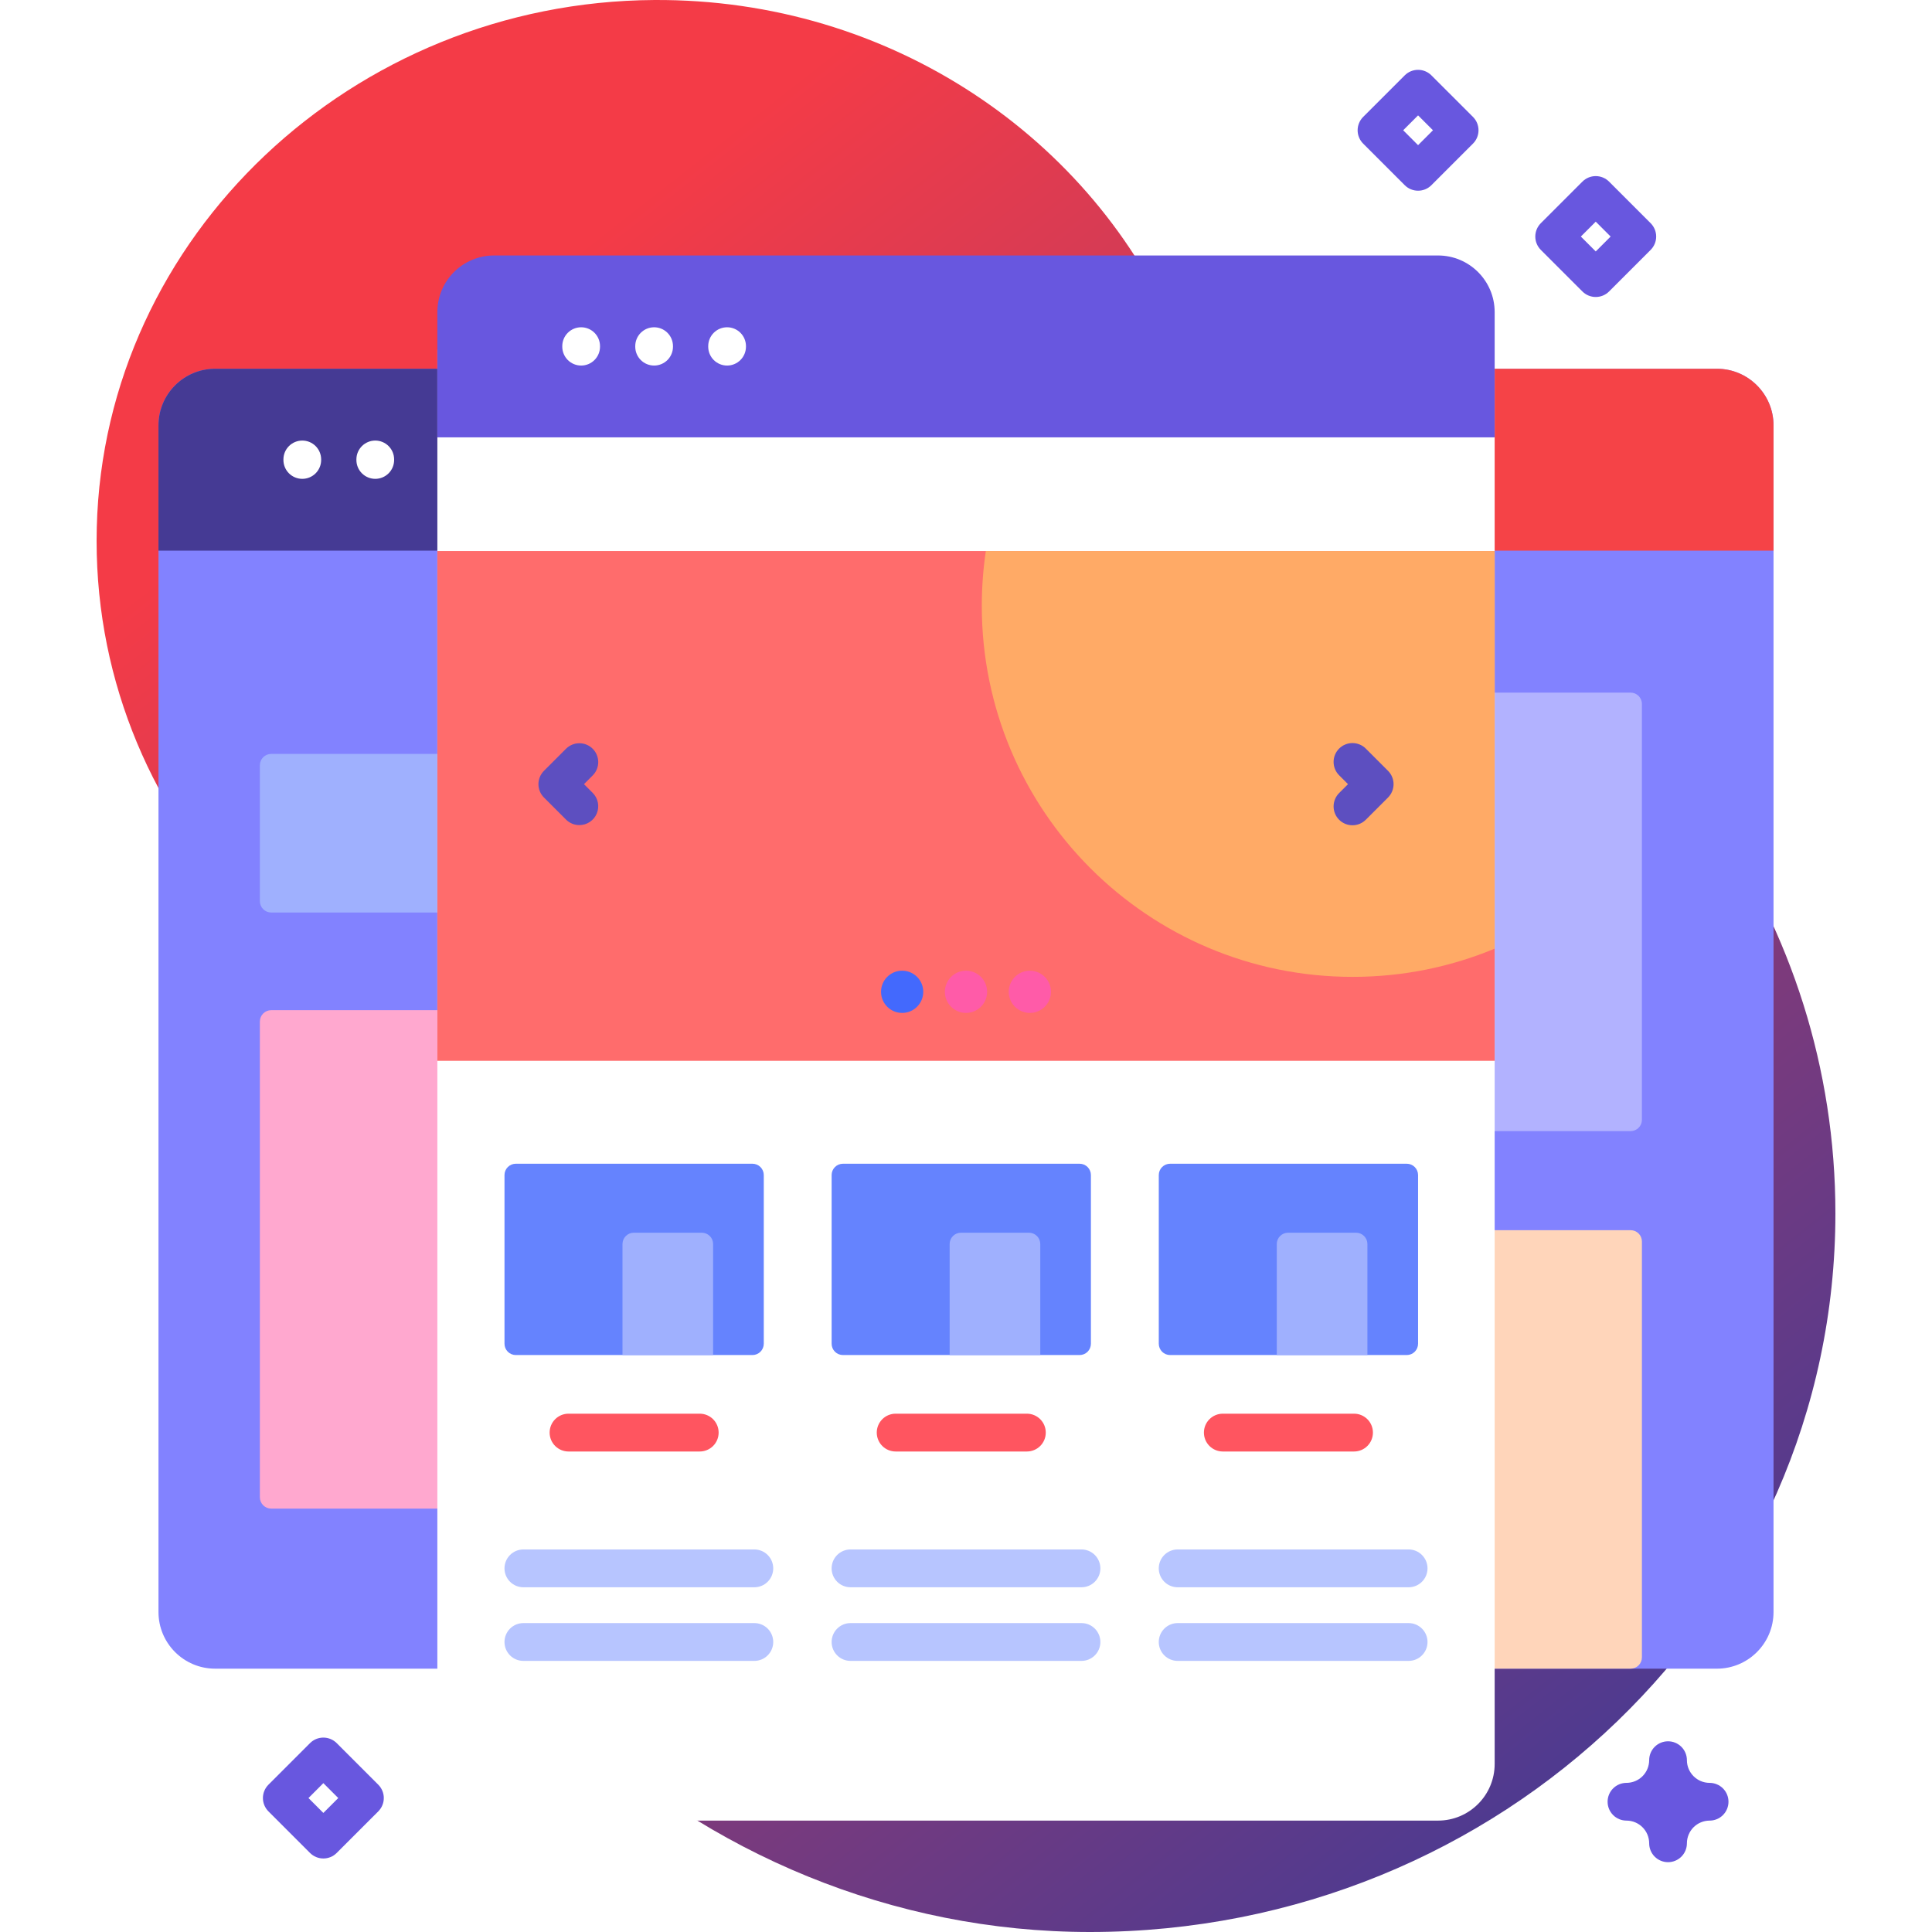 <svg width="200" height="200" viewBox="0 0 200 200" fill="none" xmlns="http://www.w3.org/2000/svg">
<path d="M121.912 34.903C113.228 14.33 92.221 -0.145 67.724 0.001C36.471 0.187 10.776 24.487 10.018 54.605C9.644 69.464 15.277 83.051 24.741 93.27C32.286 101.417 36.072 112.147 35.69 123.062C35.639 124.523 35.632 125.984 35.669 127.445C36.668 167.055 71.769 200.024 112.87 200C155.472 199.975 190 166.676 190 125.603C190 95.496 171.447 69.568 144.762 57.859C134.362 53.296 126.219 45.107 121.912 34.903Z" fill="url(#paint0_linear_1706_4213)"/>
<path d="M177.731 38.174H140.654V172.741H177.731C180.968 172.741 183.595 170.114 183.595 166.877V44.038C183.595 40.8 180.968 38.174 177.731 38.174Z" fill="#8282FF"/>
<path d="M168.799 127.348H140.654V172.741H168.799C169.11 172.741 169.408 172.617 169.628 172.397C169.848 172.177 169.971 171.879 169.971 171.568V128.52C169.971 128.209 169.848 127.911 169.628 127.691C169.408 127.471 169.11 127.348 168.799 127.348Z" fill="#FFD5BA"/>
<path d="M168.799 71.699H140.654V117.092H168.799C169.11 117.092 169.408 116.969 169.628 116.749C169.848 116.529 169.971 116.231 169.971 115.92V72.872C169.971 72.561 169.848 72.263 169.628 72.043C169.408 71.823 169.11 71.699 168.799 71.699Z" fill="#B2B2FF"/>
<path d="M177.731 38.174H140.654V57.004H183.595V44.037C183.595 40.799 180.969 38.174 177.731 38.174Z" fill="#F54347"/>
<path d="M58.174 38.174H22.27C19.033 38.174 16.406 40.801 16.406 44.037V166.877C16.406 170.114 19.033 172.74 22.27 172.74H58.174V38.174H58.174Z" fill="#8282FF"/>
<path d="M58.174 156.171V104.572H28.075C27.764 104.572 27.466 104.696 27.246 104.916C27.026 105.136 26.902 105.434 26.902 105.745V154.998C26.902 155.309 27.026 155.607 27.246 155.827C27.466 156.047 27.764 156.171 28.075 156.171H58.174Z" fill="#FFA8CF"/>
<path d="M58.174 94.463V78.045H28.075C27.764 78.045 27.466 78.168 27.246 78.388C27.026 78.608 26.902 78.907 26.902 79.218V93.29C26.902 93.601 27.026 93.899 27.246 94.119C27.466 94.339 27.764 94.463 28.075 94.463H58.174Z" fill="#9FB0FE"/>
<path d="M58.174 38.174H22.27C19.031 38.174 16.406 40.799 16.406 44.037V57.004H58.174V38.174Z" fill="#453A94"/>
<g filter="url(#filter0_d_1706_4213)">
<path d="M154.727 32.31V178.604C154.727 181.841 152.1 184.468 148.863 184.468H51.139C47.902 184.468 45.275 181.841 45.275 178.604V32.31C45.275 29.074 47.902 26.447 51.139 26.447H148.863C152.1 26.447 154.727 29.074 154.727 32.31Z" fill="white"/>
</g>
<path d="M45.275 57.043H154.727V109.814H45.275V57.043Z" fill="#FF6C6C"/>
<path d="M154.727 57.043V98.205C150.2 100.089 145.232 101.125 140.025 101.125C118.823 101.125 101.635 83.933 101.635 62.73C101.635 60.8 101.779 58.9 102.053 57.043H154.727Z" fill="#FFAA66"/>
<path d="M154.727 45.277V32.31C154.727 29.072 152.102 26.447 148.863 26.447H51.139C47.9 26.447 45.275 29.072 45.275 32.31V45.277H154.727Z" fill="#6857DF"/>
<path d="M93.39 104.857C94.597 104.857 95.575 103.878 95.575 102.671C95.575 101.465 94.597 100.486 93.39 100.486C92.183 100.486 91.205 101.465 91.205 102.671C91.205 103.878 92.183 104.857 93.39 104.857Z" fill="#4369FD"/>
<path d="M100 104.857C101.206 104.857 102.185 103.878 102.185 102.671C102.185 101.465 101.206 100.486 100 100.486C98.793 100.486 97.814 101.465 97.814 102.671C97.814 103.878 98.793 104.857 100 104.857Z" fill="#FF5BA8"/>
<path d="M106.611 104.857C107.818 104.857 108.796 103.878 108.796 102.671C108.796 101.465 107.818 100.486 106.611 100.486C105.404 100.486 104.426 101.465 104.426 102.671C104.426 103.878 105.404 104.857 106.611 104.857Z" fill="#FF5BA8"/>
<path d="M77.893 140.274H53.397C53.086 140.274 52.788 140.151 52.568 139.931C52.348 139.711 52.225 139.413 52.225 139.102V121.641C52.225 121.33 52.348 121.032 52.568 120.812C52.788 120.592 53.086 120.469 53.397 120.469H77.893C78.204 120.469 78.503 120.592 78.723 120.812C78.942 121.032 79.066 121.33 79.066 121.641V139.102C79.066 139.413 78.942 139.711 78.723 139.931C78.503 140.151 78.204 140.274 77.893 140.274Z" fill="#6583FE"/>
<path d="M73.821 140.275H64.439V128.782C64.439 128.471 64.563 128.173 64.783 127.953C65.003 127.733 65.301 127.609 65.612 127.609H72.648C72.802 127.609 72.955 127.64 73.097 127.699C73.24 127.758 73.369 127.844 73.478 127.953C73.587 128.062 73.673 128.191 73.732 128.333C73.791 128.476 73.821 128.628 73.821 128.782V140.275Z" fill="#9FB0FE"/>
<path d="M72.435 150.259H58.854C58.335 150.259 57.837 150.053 57.47 149.686C57.103 149.319 56.897 148.821 56.897 148.302C56.897 147.782 57.103 147.284 57.47 146.917C57.837 146.55 58.335 146.344 58.854 146.344H72.435C72.954 146.344 73.452 146.55 73.82 146.917C74.187 147.284 74.393 147.782 74.393 148.302C74.393 148.821 74.187 149.319 73.82 149.686C73.452 150.053 72.954 150.259 72.435 150.259Z" fill="#FF5560"/>
<path d="M78.088 164.314H54.182C53.663 164.314 53.165 164.108 52.798 163.741C52.431 163.373 52.225 162.876 52.225 162.356C52.225 161.837 52.431 161.339 52.798 160.972C53.165 160.605 53.663 160.398 54.182 160.398H78.088C78.607 160.398 79.105 160.605 79.472 160.972C79.839 161.339 80.045 161.837 80.045 162.356C80.045 162.876 79.839 163.373 79.472 163.741C79.105 164.108 78.607 164.314 78.088 164.314ZM78.088 171.936H54.182C53.663 171.936 53.165 171.73 52.798 171.363C52.431 170.996 52.225 170.498 52.225 169.979C52.225 169.459 52.431 168.961 52.798 168.594C53.165 168.227 53.663 168.021 54.182 168.021H78.088C78.607 168.021 79.105 168.227 79.472 168.594C79.839 168.961 80.045 169.459 80.045 169.979C80.045 170.498 79.839 170.996 79.472 171.363C79.105 171.73 78.607 171.936 78.088 171.936Z" fill="#B7C5FF"/>
<path d="M111.759 140.274H87.263C86.951 140.274 86.653 140.151 86.433 139.931C86.213 139.711 86.09 139.413 86.09 139.102V121.641C86.09 121.33 86.213 121.032 86.433 120.812C86.653 120.592 86.951 120.469 87.263 120.469H111.759C112.07 120.469 112.368 120.592 112.588 120.812C112.808 121.032 112.931 121.33 112.931 121.641V139.102C112.931 139.413 112.808 139.711 112.588 139.931C112.368 140.151 112.07 140.274 111.759 140.274Z" fill="#6583FE"/>
<path d="M107.688 140.275H98.307V128.782C98.307 128.471 98.43 128.173 98.65 127.953C98.87 127.733 99.168 127.609 99.479 127.609H106.516C106.827 127.609 107.125 127.733 107.345 127.953C107.565 128.173 107.688 128.471 107.688 128.782V140.275Z" fill="#9FB0FE"/>
<path d="M106.3 150.259H92.719C92.2 150.259 91.702 150.053 91.335 149.686C90.968 149.319 90.762 148.821 90.762 148.302C90.762 147.782 90.968 147.284 91.335 146.917C91.702 146.55 92.2 146.344 92.719 146.344H106.3C106.82 146.344 107.318 146.55 107.685 146.917C108.052 147.284 108.258 147.782 108.258 148.302C108.258 148.821 108.052 149.319 107.685 149.686C107.318 150.053 106.82 150.259 106.3 150.259Z" fill="#FF5560"/>
<path d="M111.953 164.314H88.048C87.528 164.314 87.03 164.108 86.663 163.741C86.296 163.373 86.09 162.876 86.09 162.356C86.09 161.837 86.296 161.339 86.663 160.972C87.03 160.605 87.528 160.398 88.048 160.398H111.953C112.472 160.398 112.97 160.605 113.337 160.972C113.704 161.339 113.911 161.837 113.911 162.356C113.911 162.876 113.704 163.373 113.337 163.741C112.97 164.108 112.472 164.314 111.953 164.314ZM111.953 171.936H88.048C87.528 171.936 87.03 171.73 86.663 171.363C86.296 170.996 86.09 170.498 86.09 169.979C86.09 169.459 86.296 168.961 86.663 168.594C87.03 168.227 87.528 168.021 88.048 168.021H111.953C112.472 168.021 112.97 168.227 113.337 168.594C113.704 168.961 113.911 169.459 113.911 169.979C113.911 170.498 113.704 170.996 113.337 171.363C112.97 171.73 112.472 171.936 111.953 171.936Z" fill="#B7C5FF"/>
<path d="M145.626 140.274H121.13C120.819 140.274 120.52 140.151 120.3 139.931C120.081 139.711 119.957 139.413 119.957 139.102V121.641C119.957 121.33 120.081 121.032 120.3 120.812C120.52 120.592 120.819 120.469 121.13 120.469H145.626C145.937 120.469 146.235 120.592 146.455 120.812C146.675 121.032 146.798 121.33 146.798 121.641V139.102C146.798 139.413 146.675 139.711 146.455 139.931C146.235 140.151 145.937 140.274 145.626 140.274Z" fill="#6583FE"/>
<path d="M141.553 140.275H132.172V128.782C132.172 128.471 132.295 128.173 132.515 127.953C132.735 127.733 133.034 127.609 133.345 127.609H140.381C140.692 127.609 140.99 127.733 141.21 127.953C141.43 128.173 141.554 128.471 141.554 128.782V140.275H141.553Z" fill="#9FB0FE"/>
<path d="M140.168 150.259H126.587C126.067 150.259 125.569 150.053 125.202 149.686C124.835 149.319 124.629 148.821 124.629 148.302C124.629 147.782 124.835 147.284 125.202 146.917C125.569 146.55 126.067 146.344 126.587 146.344H140.168C140.687 146.344 141.185 146.55 141.552 146.917C141.919 147.284 142.125 147.782 142.125 148.302C142.125 148.821 141.919 149.319 141.552 149.686C141.185 150.053 140.687 150.259 140.168 150.259Z" fill="#FF5560"/>
<path d="M145.818 164.314H121.913C121.394 164.314 120.896 164.108 120.529 163.741C120.161 163.373 119.955 162.876 119.955 162.356C119.955 161.837 120.161 161.339 120.529 160.972C120.896 160.605 121.394 160.398 121.913 160.398H145.818C146.337 160.398 146.835 160.605 147.202 160.972C147.57 161.339 147.776 161.837 147.776 162.356C147.776 162.876 147.57 163.373 147.202 163.741C146.835 164.108 146.337 164.314 145.818 164.314ZM145.818 171.936H121.913C121.394 171.936 120.896 171.73 120.529 171.363C120.161 170.996 119.955 170.498 119.955 169.979C119.955 169.459 120.161 168.961 120.529 168.594C120.896 168.227 121.394 168.021 121.913 168.021H145.818C146.337 168.021 146.835 168.227 147.202 168.594C147.57 168.961 147.776 169.459 147.776 169.979C147.776 170.498 147.57 170.996 147.202 171.363C146.835 171.73 146.337 171.936 145.818 171.936Z" fill="#B7C5FF"/>
<path d="M31.293 45.607C30.775 45.607 30.278 45.813 29.912 46.179C29.546 46.546 29.34 47.042 29.34 47.56V47.617C29.34 48.135 29.546 48.632 29.912 48.998C30.278 49.364 30.775 49.57 31.293 49.57C31.811 49.57 32.308 49.364 32.674 48.998C33.04 48.632 33.246 48.135 33.246 47.617V47.56C33.246 47.042 33.04 46.546 32.674 46.179C32.308 45.813 31.811 45.607 31.293 45.607ZM38.847 45.607C38.329 45.607 37.833 45.813 37.466 46.179C37.1 46.546 36.894 47.042 36.894 47.56V47.617C36.894 48.135 37.1 48.632 37.466 48.998C37.833 49.364 38.329 49.57 38.847 49.57C39.365 49.57 39.862 49.364 40.228 48.998C40.595 48.632 40.8 48.135 40.8 47.617V47.56C40.8 47.042 40.595 46.546 40.228 46.179C39.862 45.813 39.365 45.607 38.847 45.607Z" fill="white"/>
<path d="M60.16 37.842C60.678 37.842 61.175 37.636 61.541 37.27C61.907 36.904 62.113 36.407 62.113 35.889V35.832C62.113 35.314 61.907 34.817 61.541 34.451C61.175 34.085 60.678 33.879 60.16 33.879C59.642 33.879 59.145 34.085 58.779 34.451C58.413 34.817 58.207 35.314 58.207 35.832V35.889C58.207 36.407 58.413 36.904 58.779 37.27C59.145 37.636 59.642 37.842 60.16 37.842ZM67.714 37.842C68.232 37.842 68.729 37.636 69.095 37.27C69.461 36.904 69.667 36.407 69.667 35.889V35.832C69.667 35.314 69.461 34.817 69.095 34.451C68.729 34.085 68.232 33.879 67.714 33.879C67.196 33.879 66.699 34.085 66.333 34.451C65.967 34.817 65.761 35.314 65.761 35.832V35.889C65.761 36.407 65.967 36.904 66.333 37.27C66.699 37.636 67.196 37.842 67.714 37.842ZM75.268 37.842C75.786 37.842 76.283 37.636 76.649 37.27C77.016 36.904 77.222 36.407 77.222 35.889V35.832C77.222 35.314 77.016 34.817 76.649 34.451C76.283 34.085 75.786 33.879 75.268 33.879C74.75 33.879 74.254 34.085 73.887 34.451C73.521 34.817 73.315 35.314 73.315 35.832V35.889C73.315 36.407 73.521 36.904 73.887 37.27C74.254 37.636 74.75 37.842 75.268 37.842Z" fill="white"/>
<path d="M141.405 77.512C141.224 77.326 141.009 77.179 140.771 77.078C140.533 76.977 140.277 76.924 140.019 76.922C139.76 76.92 139.504 76.97 139.264 77.068C139.025 77.166 138.808 77.311 138.625 77.494C138.442 77.677 138.298 77.894 138.199 78.133C138.101 78.372 138.051 78.629 138.053 78.887C138.055 79.146 138.108 79.401 138.209 79.639C138.31 79.877 138.457 80.093 138.642 80.273L139.546 81.177L138.642 82.08C138.457 82.261 138.31 82.476 138.209 82.714C138.108 82.952 138.055 83.208 138.053 83.466C138.051 83.725 138.101 83.981 138.199 84.221C138.298 84.46 138.442 84.677 138.625 84.86C138.808 85.043 139.025 85.187 139.264 85.286C139.504 85.384 139.76 85.433 140.019 85.432C140.277 85.43 140.533 85.377 140.771 85.276C141.009 85.175 141.224 85.027 141.405 84.842L143.689 82.558C143.87 82.376 144.014 82.161 144.112 81.924C144.21 81.687 144.261 81.433 144.261 81.177C144.261 80.92 144.21 80.666 144.112 80.43C144.014 80.193 143.87 79.977 143.689 79.796L141.405 77.512ZM61.356 77.511C60.99 77.145 60.493 76.939 59.975 76.94C59.458 76.94 58.961 77.145 58.594 77.512L56.31 79.796C56.129 79.977 55.985 80.193 55.887 80.43C55.789 80.666 55.738 80.92 55.738 81.177C55.738 81.433 55.789 81.687 55.887 81.924C55.985 82.161 56.129 82.376 56.31 82.558L58.594 84.842C58.776 85.024 58.991 85.168 59.228 85.266C59.465 85.364 59.719 85.415 59.976 85.414C60.362 85.414 60.739 85.3 61.061 85.085C61.382 84.871 61.632 84.566 61.78 84.209C61.928 83.852 61.966 83.459 61.891 83.08C61.816 82.701 61.63 82.353 61.356 82.08L60.453 81.177L61.356 80.273C61.723 79.907 61.929 79.41 61.929 78.892C61.929 78.374 61.723 77.877 61.356 77.511Z" fill="#5D4FC0"/>
<path d="M165.19 30.744C164.934 30.744 164.68 30.694 164.443 30.596C164.206 30.497 163.99 30.354 163.809 30.172L159.505 25.868C159.324 25.686 159.18 25.471 159.082 25.234C158.983 24.997 158.933 24.743 158.933 24.487C158.933 24.23 158.983 23.977 159.082 23.739C159.18 23.503 159.324 23.287 159.505 23.106L163.809 18.802C164.175 18.436 164.672 18.23 165.19 18.23C165.708 18.23 166.205 18.436 166.571 18.802L170.875 23.106C171.056 23.287 171.2 23.503 171.298 23.739C171.397 23.977 171.447 24.23 171.447 24.487C171.447 24.743 171.397 24.997 171.298 25.234C171.2 25.471 171.056 25.686 170.875 25.868L166.571 30.172C166.39 30.354 166.175 30.497 165.938 30.596C165.701 30.694 165.447 30.744 165.19 30.744ZM163.649 24.487L165.191 26.029L166.732 24.487L165.191 22.946L163.649 24.487ZM33.474 192.389C33.218 192.389 32.964 192.339 32.727 192.241C32.489 192.142 32.274 191.998 32.093 191.817L27.789 187.513C27.608 187.331 27.464 187.116 27.366 186.879C27.267 186.642 27.217 186.388 27.217 186.132C27.217 185.875 27.267 185.621 27.366 185.384C27.464 185.148 27.608 184.932 27.789 184.751L32.093 180.447C32.459 180.081 32.956 179.875 33.474 179.875C33.992 179.875 34.489 180.081 34.855 180.447L39.159 184.751C39.34 184.932 39.484 185.148 39.582 185.384C39.681 185.621 39.731 185.875 39.731 186.132C39.731 186.388 39.681 186.642 39.582 186.879C39.484 187.116 39.34 187.331 39.159 187.513L34.855 191.817C34.674 191.998 34.459 192.142 34.222 192.241C33.985 192.339 33.731 192.389 33.474 192.389ZM31.933 186.132L33.474 187.674L35.016 186.132L33.474 184.59L31.933 186.132ZM146.798 19.742C146.542 19.743 146.288 19.692 146.051 19.594C145.814 19.496 145.598 19.352 145.417 19.17L141.113 14.866C140.932 14.685 140.788 14.47 140.69 14.233C140.592 13.996 140.541 13.742 140.541 13.485C140.541 13.229 140.592 12.975 140.69 12.738C140.788 12.501 140.932 12.286 141.113 12.104L145.417 7.801C145.783 7.434 146.28 7.229 146.798 7.229C147.316 7.229 147.813 7.434 148.179 7.801L152.483 12.104C152.665 12.286 152.808 12.501 152.907 12.738C153.005 12.975 153.055 13.229 153.055 13.485C153.055 13.742 153.005 13.996 152.907 14.233C152.808 14.47 152.665 14.685 152.483 14.866L148.179 19.17C147.998 19.352 147.783 19.496 147.546 19.594C147.309 19.692 147.055 19.743 146.798 19.742ZM145.257 13.485L146.798 15.027L148.34 13.485L146.798 11.944L145.257 13.485Z" fill="#6857DF"/>
<path d="M172.675 192.772C172.157 192.772 171.66 192.566 171.294 192.2C170.928 191.834 170.722 191.337 170.722 190.819C170.722 189.523 169.667 188.468 168.371 188.468C167.853 188.468 167.356 188.262 166.99 187.896C166.624 187.53 166.418 187.033 166.418 186.515C166.418 185.997 166.624 185.5 166.99 185.134C167.356 184.768 167.853 184.562 168.371 184.562C168.994 184.561 169.592 184.313 170.033 183.872C170.473 183.432 170.721 182.834 170.722 182.211C170.722 181.693 170.928 181.196 171.294 180.83C171.66 180.464 172.157 180.258 172.675 180.258C173.193 180.258 173.69 180.464 174.056 180.83C174.422 181.196 174.628 181.693 174.628 182.211C174.628 183.507 175.683 184.562 176.979 184.562C177.497 184.562 177.994 184.768 178.36 185.134C178.726 185.5 178.932 185.997 178.932 186.515C178.932 187.033 178.726 187.53 178.36 187.896C177.994 188.262 177.497 188.468 176.979 188.468C176.356 188.469 175.758 188.717 175.317 189.157C174.877 189.598 174.629 190.196 174.628 190.819C174.628 191.337 174.422 191.834 174.056 192.2C173.69 192.566 173.193 192.772 172.675 192.772Z" fill="#6857DF"/>
<defs>
<filter id="filter0_d_1706_4213" x="35.275" y="20.447" width="129.451" height="178.02" filterUnits="userSpaceOnUse" color-interpolation-filters="sRGB">
<feFlood flood-opacity="0" result="BackgroundImageFix"/>
<feColorMatrix in="SourceAlpha" type="matrix" values="0 0 0 0 0 0 0 0 0 0 0 0 0 0 0 0 0 0 127 0" result="hardAlpha"/>
<feOffset dy="4"/>
<feGaussianBlur stdDeviation="5"/>
<feComposite in2="hardAlpha" operator="out"/>
<feColorMatrix type="matrix" values="0 0 0 0 0.09 0 0 0 0 0.102 0 0 0 0 0.176 0 0 0 0.25 0"/>
<feBlend mode="normal" in2="BackgroundImageFix" result="effect1_dropShadow_1706_4213"/>
<feBlend mode="normal" in="SourceGraphic" in2="effect1_dropShadow_1706_4213" result="shape"/>
</filter>
<linearGradient id="paint0_linear_1706_4213" x1="52.279" y1="31.628" x2="174.55" y2="187.847" gradientUnits="userSpaceOnUse">
<stop stop-color="#F43B47"/>
<stop offset="1" stop-color="#453A94"/>
</linearGradient>
</defs>
</svg>
